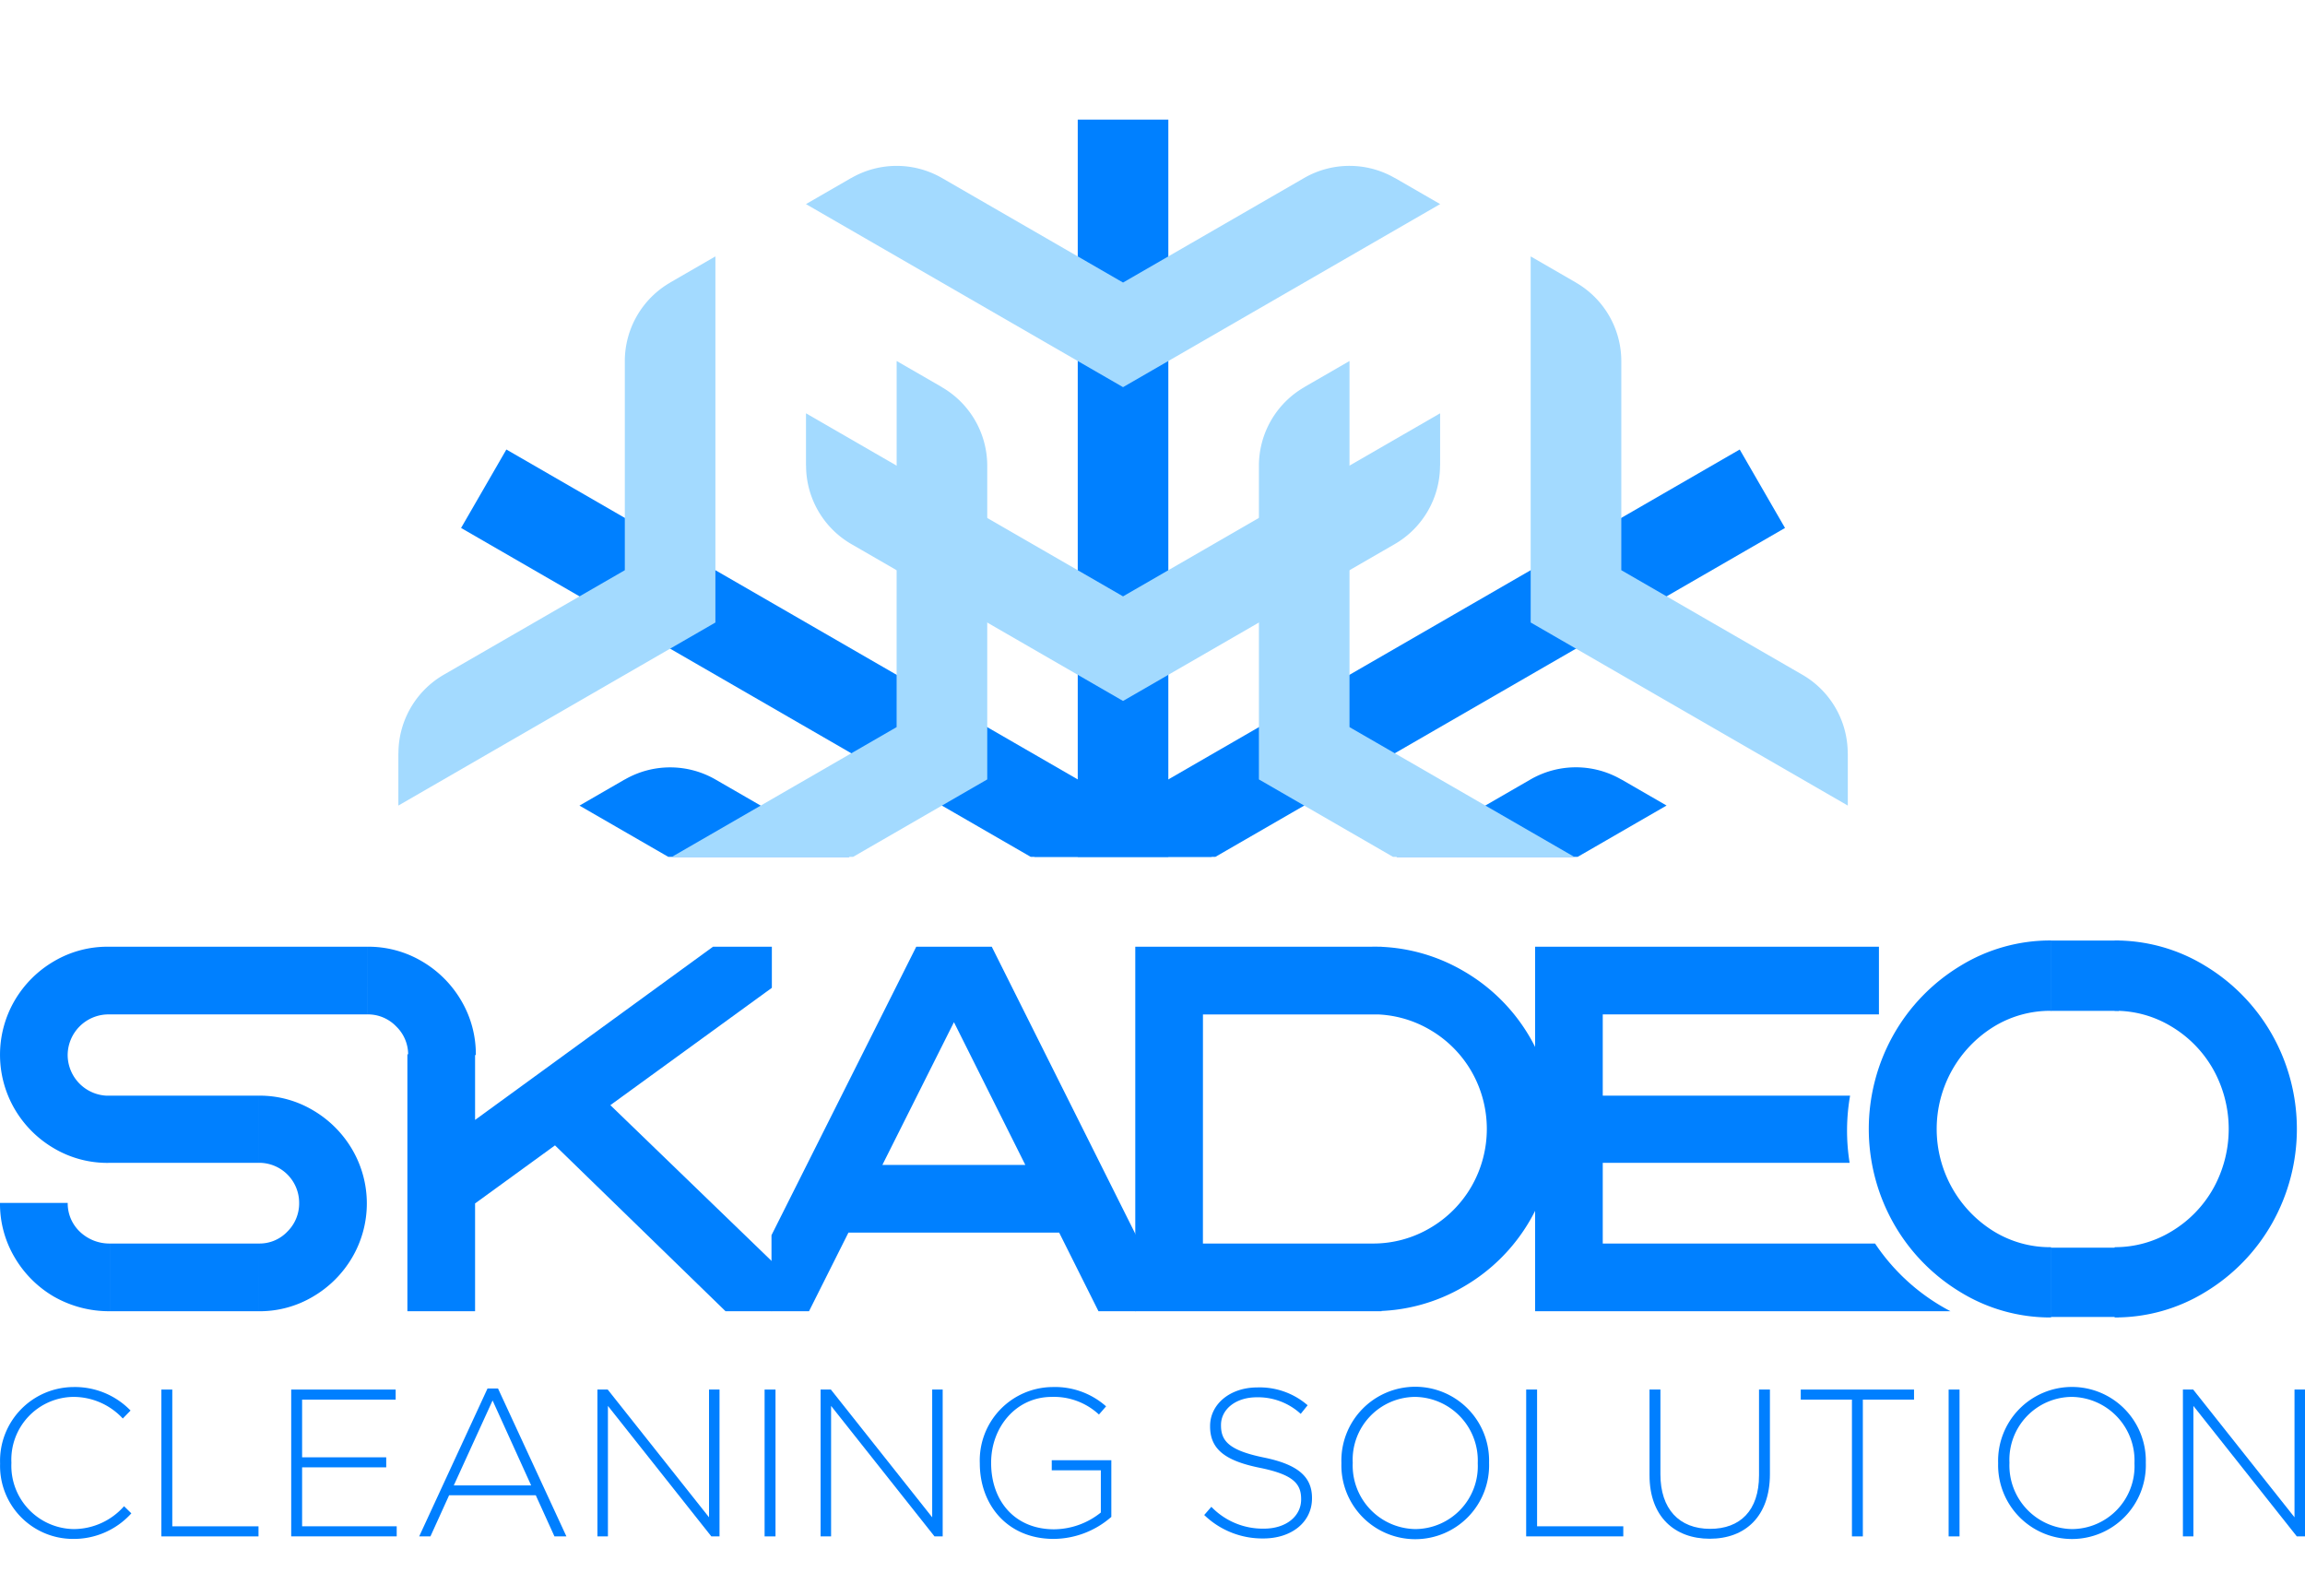 <svg xmlns="http://www.w3.org/2000/svg" xmlns:xlink="http://www.w3.org/1999/xlink" width="221.088" height="153.091" viewBox="0 0 221.088 153.091">
  <defs>
    <clipPath id="clip-path">
      <rect id="Rectangle_10" data-name="Rectangle 10" width="180.499" height="82.185" fill="none"/>
    </clipPath>
    <clipPath id="clip-path-2">
      <rect id="Rectangle_13" data-name="Rectangle 13" width="221.088" height="153.091" fill="none"/>
    </clipPath>
  </defs>
  <g id="Groupe_34" data-name="Groupe 34" transform="translate(-140 -37)">
    <path id="Tracé_1" data-name="Tracé 1" d="M.023,452.056v-.04a7.079,7.079,0,0,1,7.042-7.283,7.429,7.429,0,0,1,5.473,2.254l-.745.764a6.461,6.461,0,0,0-4.748-2.073,6.021,6.021,0,0,0-5.936,6.3v.04a6.073,6.073,0,0,0,5.956,6.338,6.449,6.449,0,0,0,4.849-2.193l.7.684A7.428,7.428,0,0,1,7.025,459.3a7,7,0,0,1-7-7.243" transform="translate(139.984 -274.694)" fill="#007fff"/>
    <path id="Tracé_2" data-name="Tracé 2" d="M51.742,445.539h1.046v13.118h8.27v.966H51.742Z" transform="translate(103.737 -275.259)" fill="#007fff"/>
    <path id="Tracé_3" data-name="Tracé 3" d="M93.371,445.539h10.02v.966H94.417v5.533h8.068V453H94.417v5.654h9.074v.966H93.371Z" transform="translate(74.56 -275.259)" fill="#007fff"/>
    <path id="Tracé_4" data-name="Tracé 4" d="M140.954,445.2h1.006l6.559,14.185h-1.147l-1.791-3.944h-8.31l-1.791,3.944H134.4Zm4.185,9.3-3.7-8.149-3.722,8.149Z" transform="translate(45.808 -275.024)" fill="#007fff"/>
    <path id="Tracé_5" data-name="Tracé 5" d="M191.561,445.539h.986l9.718,12.253V445.539h1.006v14.084h-.785l-9.919-12.515v12.515h-1.006Z" transform="translate(5.743 -275.259)" fill="#007fff"/>
    <rect id="Rectangle_4" data-name="Rectangle 4" width="1.046" height="14.084" transform="translate(213.338 170.28)" fill="#007fff"/>
    <path id="Tracé_6" data-name="Tracé 6" d="M263.116,445.539h.986l9.718,12.253V445.539h1.006v14.084h-.785l-9.919-12.515v12.515h-1.006Z" transform="translate(-44.407 -275.259)" fill="#007fff"/>
    <path id="Tracé_7" data-name="Tracé 7" d="M314.161,452.056v-.04a7.033,7.033,0,0,1,6.962-7.283,7.383,7.383,0,0,1,5.151,1.851l-.684.785a6.342,6.342,0,0,0-4.527-1.69c-3.42,0-5.815,2.9-5.815,6.3v.04c0,3.642,2.274,6.358,6.036,6.358a7.233,7.233,0,0,0,4.487-1.61V452.72h-4.708v-.966h5.714v5.432a8.468,8.468,0,0,1-5.533,2.113c-4.447,0-7.082-3.28-7.082-7.243" transform="translate(-80.182 -274.694)" fill="#007fff"/>
    <path id="Tracé_8" data-name="Tracé 8" d="M386.121,457.1l.684-.785a6.839,6.839,0,0,0,5.05,2.093c2.113,0,3.561-1.187,3.561-2.8v-.04c0-1.489-.785-2.354-3.984-3-3.38-.684-4.748-1.831-4.748-3.964v-.04c0-2.092,1.911-3.7,4.527-3.7a7.021,7.021,0,0,1,4.829,1.71l-.664.825a6.063,6.063,0,0,0-4.205-1.59c-2.073,0-3.441,1.187-3.441,2.656v.04c0,1.489.765,2.394,4.1,3.079,3.259.664,4.628,1.831,4.628,3.883v.04c0,2.274-1.952,3.843-4.668,3.843a8.017,8.017,0,0,1-5.674-2.254" transform="translate(-130.616 -274.788)" fill="#007fff"/>
    <path id="Tracé_9" data-name="Tracé 9" d="M430.106,452.056v-.04a7.085,7.085,0,1,1,14.164-.04v.04a7.085,7.085,0,1,1-14.164.04m13.078,0v-.04a6.1,6.1,0,0,0-6.016-6.338,6.028,6.028,0,0,0-5.976,6.3v.04a6.1,6.1,0,0,0,6.016,6.338,6.028,6.028,0,0,0,5.976-6.3" transform="translate(-161.443 -274.694)" fill="#007fff"/>
    <path id="Tracé_10" data-name="Tracé 10" d="M489.355,445.539H490.4v13.118h8.269v.966h-9.316Z" transform="translate(-202.968 -275.259)" fill="#007fff"/>
    <path id="Tracé_11" data-name="Tracé 11" d="M528.9,453.768v-8.229h1.046v8.128c0,3.32,1.791,5.232,4.769,5.232,2.857,0,4.688-1.731,4.688-5.131v-8.229h1.046v8.109c0,4.044-2.354,6.2-5.774,6.2-3.38,0-5.774-2.133-5.774-6.076" transform="translate(-230.684 -275.259)" fill="#007fff"/>
    <path id="Tracé_12" data-name="Tracé 12" d="M582.3,446.505h-4.909v-.966h10.864v.966h-4.909v13.118H582.3Z" transform="translate(-264.668 -275.259)" fill="#007fff"/>
    <rect id="Rectangle_5" data-name="Rectangle 5" width="1.046" height="14.084" transform="translate(326.906 170.28)" fill="#007fff"/>
    <path id="Tracé_13" data-name="Tracé 13" d="M640.676,452.056v-.04a7.085,7.085,0,1,1,14.165-.04v.04a7.085,7.085,0,1,1-14.165.04m13.078,0v-.04a6.1,6.1,0,0,0-6.017-6.338,6.028,6.028,0,0,0-5.975,6.3v.04a6.1,6.1,0,0,0,6.016,6.338,6.028,6.028,0,0,0,5.976-6.3" transform="translate(-309.022 -274.694)" fill="#007fff"/>
    <path id="Tracé_14" data-name="Tracé 14" d="M699.925,445.539h.986l9.718,12.253V445.539h1.006v14.084h-.785l-9.919-12.515v12.515h-1.006Z" transform="translate(-350.547 -275.259)" fill="#007fff"/>
    <path id="Tracé_15" data-name="Tracé 15" d="M1.4,308.728a10.491,10.491,0,0,1,3.771-3.771,10.089,10.089,0,0,1,5.219-1.4v6.492a3.922,3.922,0,0,0-3.9,3.9,3.922,3.922,0,0,0,3.9,3.9v6.442a10.085,10.085,0,0,1-5.219-1.4A10.481,10.481,0,0,1,1.4,319.115a10.343,10.343,0,0,1,0-10.388m0,24.621a10.478,10.478,0,0,0,3.771,3.77,10.659,10.659,0,0,0,5.378,1.4v-6.492a4.109,4.109,0,0,1-2.906-1.149,3.745,3.745,0,0,1-1.149-2.747H0a10.086,10.086,0,0,0,1.4,5.219m33.855-23.3H9.021V304.83a1.271,1.271,0,0,1,1.271-1.271H35.253ZM24.847,324.285H10.328a1.307,1.307,0,0,1-1.307-1.307v-5.135H24.847Zm0,14.233h-14.3v-6.492h14.3ZM38,311.2a3.751,3.751,0,0,1,1.149,2.747h6.492a10.1,10.1,0,0,0-1.4-5.219,10.508,10.508,0,0,0-3.771-3.771,10.092,10.092,0,0,0-5.219-1.4v6.492A3.75,3.75,0,0,1,38,311.2M24.847,332.025a3.665,3.665,0,0,0,2.722-1.149,3.789,3.789,0,0,0,1.124-2.747,3.836,3.836,0,0,0-3.845-3.845v-6.442a10,10,0,0,1,5.169,1.4,10.5,10.5,0,0,1,3.77,3.77,10.251,10.251,0,0,1,0,10.338,10.491,10.491,0,0,1-3.77,3.77,9.994,9.994,0,0,1-5.169,1.4Z" transform="translate(140 -175.752)" fill="#0080ff"/>
    <path id="Tracé_16" data-name="Tracé 16" d="M137.117,338.518h-6.492V313.876h6.492Zm28.466-34.958V307.5L137.117,328.18l-3.8-5.244,26.619-19.377Zm0,34.958h-4.445l-16.381-15.931,4.495-4.645,16.331,15.781Z" transform="translate(48.451 -175.752)" fill="#0080ff"/>
    <path id="Tracé_17" data-name="Tracé 17" d="M268.5,303.559l-17.529,34.958h-3.6v-7.291l13.884-27.667Zm7.94,27.417H253.514v-6.492h22.923Zm5.893.25v7.291h-3.6l-17.479-34.958H268.5Z" transform="translate(-33.372 -175.752)" fill="#0080ff"/>
    <path id="Tracé_18" data-name="Tracé 18" d="M370.487,338.518H364V303.559h6.492Zm17.138-28.466H364v-6.492h23.63Zm0,28.466H364v-6.492h23.63Zm-.893-6.492a10.741,10.741,0,0,0,5.519-1.473,10.947,10.947,0,0,0,3.995-4,11.072,11.072,0,0,0,0-11.037,10.96,10.96,0,0,0-3.995-4,10.751,10.751,0,0,0-5.519-1.473v-6.492a17.08,17.08,0,0,1,8.765,2.347,17.446,17.446,0,0,1,6.367,6.368,17.536,17.536,0,0,1,0,17.529,17.434,17.434,0,0,1-6.367,6.368,17.075,17.075,0,0,1-8.765,2.347Z" transform="translate(-115.108 -175.752)" fill="#0080ff"/>
    <path id="Tracé_19" data-name="Tracé 19" d="M524.818,332.025H498.7v-7.741h23.678a19.459,19.459,0,0,1,.046-6.442H498.7v-7.791h26.491v-6.492H492.21v34.958h39.84a19.625,19.625,0,0,1-7.232-6.492" transform="translate(-204.969 -175.752)" fill="#0080ff"/>
    <path id="Tracé_20" data-name="Tracé 20" d="M616.685,337.712a16.456,16.456,0,0,1-8.715-2.447,18.11,18.11,0,0,1-6.393-6.592,18.41,18.41,0,0,1,0-18.079A18.12,18.12,0,0,1,607.97,304a16.461,16.461,0,0,1,8.715-2.447V308.3a10.35,10.35,0,0,0-5.494,1.523,11.534,11.534,0,0,0,0,19.627,10.344,10.344,0,0,0,5.494,1.523Zm6.1-36.157A16.463,16.463,0,0,1,631.5,304a18.13,18.13,0,0,1,6.393,6.592,18.409,18.409,0,0,1,0,18.079,18.12,18.12,0,0,1-6.393,6.592,16.457,16.457,0,0,1-8.714,2.447V330.97a10.385,10.385,0,0,0,5.468-1.523,11.168,11.168,0,0,0,4-4.12,11.737,11.737,0,0,0,0-11.387,11.176,11.176,0,0,0-4-4.12,10.39,10.39,0,0,0-5.468-1.523Zm-9.554,29.415v0Zm3.45-23.067-.039.394-.011-6.742" transform="translate(-279.957 -174.347)" fill="#0080ff"/>
    <rect id="Rectangle_6" data-name="Rectangle 6" width="221.088" height="153.091" transform="translate(140 37)" fill="none"/>
    <g id="Groupe_5" data-name="Groupe 5" transform="translate(158.237 37)">
      <g id="Groupe_4" data-name="Groupe 4" clip-path="url(#clip-path)">
        <path id="Tracé_21" data-name="Tracé 21" d="M422.917,267.261,453.328,249.7l-4.344-2.508.007.012a8.708,8.708,0,0,0-8.7-.012l-26.067,15.05v30.1a8.708,8.708,0,0,0,4.358,7.525h-.014l4.344,2.508Z" transform="translate(-311.714 -172.437)" fill="#0080ff" fill-rule="evenodd"/>
        <rect id="Rectangle_7" data-name="Rectangle 7" width="141.617" height="8.689" transform="translate(25.988 113.926) rotate(-30.001)" fill="#0080ff"/>
        <rect id="Rectangle_8" data-name="Rectangle 8" width="8.689" height="141.617" transform="translate(25.988 50.64) rotate(-59.999)" fill="#0080ff"/>
        <rect id="Rectangle_9" data-name="Rectangle 9" width="8.689" height="141.616" transform="translate(85.137 11.475)" fill="#0080ff"/>
        <path id="Tracé_22" data-name="Tracé 22" d="M299.413,74.41,269,56.853l4.344-2.508-.007.012a8.709,8.709,0,0,1,8.7-.012l17.376,10.032,17.379-10.033a8.708,8.708,0,0,1,8.7.012l-.007-.012,4.344,2.508L299.413,74.41" transform="translate(-209.932 -37.276)" fill="#a3daff" fill-rule="evenodd"/>
        <path id="Tracé_23" data-name="Tracé 23" d="M501.365,117.329V82.216l4.344,2.508H505.7a8.708,8.708,0,0,1,4.358,7.525v20.064l17.379,10.034a8.709,8.709,0,0,1,4.338,7.537l.007-.012v5.017l-30.412-17.558" transform="translate(-372.784 -57.622)" fill="#a3daff" fill-rule="evenodd"/>
        <path id="Tracé_24" data-name="Tracé 24" d="M501.367,309.39l30.409-17.557v5.017l-.007-.012a8.708,8.708,0,0,1-4.337,7.537l-17.376,10.032v20.067A8.708,8.708,0,0,1,505.7,342h.013l-4.344,2.508q0-17.558,0-35.116" transform="translate(-372.786 -204.533)" fill="#a3daff" fill-rule="evenodd"/>
        <path id="Tracé_25" data-name="Tracé 25" d="M299.411,425.988l30.409,17.557-4.344,2.508.007-.012a8.709,8.709,0,0,1-8.7.012l-17.376-10.032-17.379,10.033a8.707,8.707,0,0,1-8.7-.012l.007.012L269,443.546l30.412-17.558" transform="translate(-209.929 -298.557)" fill="#a3daff" fill-rule="evenodd"/>
        <path id="Tracé_26" data-name="Tracé 26" d="M168.7,309.39V344.5L164.358,342h.014a8.708,8.708,0,0,1-4.358-7.525V314.407l-17.378-10.034a8.708,8.708,0,0,1-4.338-7.537l-.007.012v-5.017L168.7,309.39" transform="translate(-118.321 -204.533)" fill="#a3daff" fill-rule="evenodd"/>
        <path id="Tracé_27" data-name="Tracé 27" d="M168.708,117.326,138.3,134.883v-5.017l.007.012a8.708,8.708,0,0,1,4.337-7.537l17.376-10.032V92.243a8.708,8.708,0,0,1,4.358-7.525h-.013l4.344-2.508q0,17.558,0,35.116" transform="translate(-118.327 -57.617)" fill="#a3daff" fill-rule="evenodd"/>
        <path id="Tracé_28" data-name="Tracé 28" d="M299.41,150.079,269,132.521v5.016l.007-.012a8.708,8.708,0,0,0,4.338,7.536l26.066,15.05,26.067-15.05a8.708,8.708,0,0,0,4.338-7.536l.007.012v-5.016Z" transform="translate(-209.929 -92.878)" fill="#a3daff" fill-rule="evenodd"/>
        <path id="Tracé_29" data-name="Tracé 29" d="M422.917,150.865V115.749l-4.344,2.508h.013a8.708,8.708,0,0,0-4.358,7.525v30.1l26.067,15.049a8.708,8.708,0,0,0,8.7-.012l-.007.012,4.344-2.508Z" transform="translate(-311.714 -81.123)" fill="#a3daff" fill-rule="evenodd"/>
        <path id="Tracé_30" data-name="Tracé 30" d="M299.41,335.4l30.411,17.558v-5.016l-.007.012a8.709,8.709,0,0,0-4.338-7.536l-26.066-15.05-26.067,15.05a8.708,8.708,0,0,0-4.338,7.536l-.007-.012v5.016Z" transform="translate(-209.929 -228.037)" fill="#a3daff" fill-rule="evenodd"/>
        <path id="Tracé_31" data-name="Tracé 31" d="M226.8,267.262v35.116l4.344-2.508h-.013a8.708,8.708,0,0,0,4.358-7.525v-30.1L209.418,247.2a8.708,8.708,0,0,0-8.7.012l.007-.012-4.344,2.508Z" transform="translate(-159.037 -172.438)" fill="#0080ff" fill-rule="evenodd"/>
        <path id="Tracé_32" data-name="Tracé 32" d="M226.8,150.867l-30.411,17.558,4.344,2.508-.007-.012a8.708,8.708,0,0,0,8.7.012l26.067-15.05v-30.1a8.707,8.707,0,0,0-4.358-7.525h.014l-4.344-2.508Z" transform="translate(-159.037 -81.125)" fill="#a3daff" fill-rule="evenodd"/>
      </g>
    </g>
    <g id="Groupe_7" data-name="Groupe 7" transform="translate(140 37)">
      <g id="Groupe_6" data-name="Groupe 6" clip-path="url(#clip-path-2)">
        <rect id="Rectangle_11" data-name="Rectangle 11" width="6.546" height="6.744" transform="translate(196.688 90.214)" fill="#0080ff"/>
        <rect id="Rectangle_12" data-name="Rectangle 12" width="6.546" height="6.645" transform="translate(196.688 119.672)" fill="#0080ff"/>
      </g>
    </g>
  </g>
</svg>
